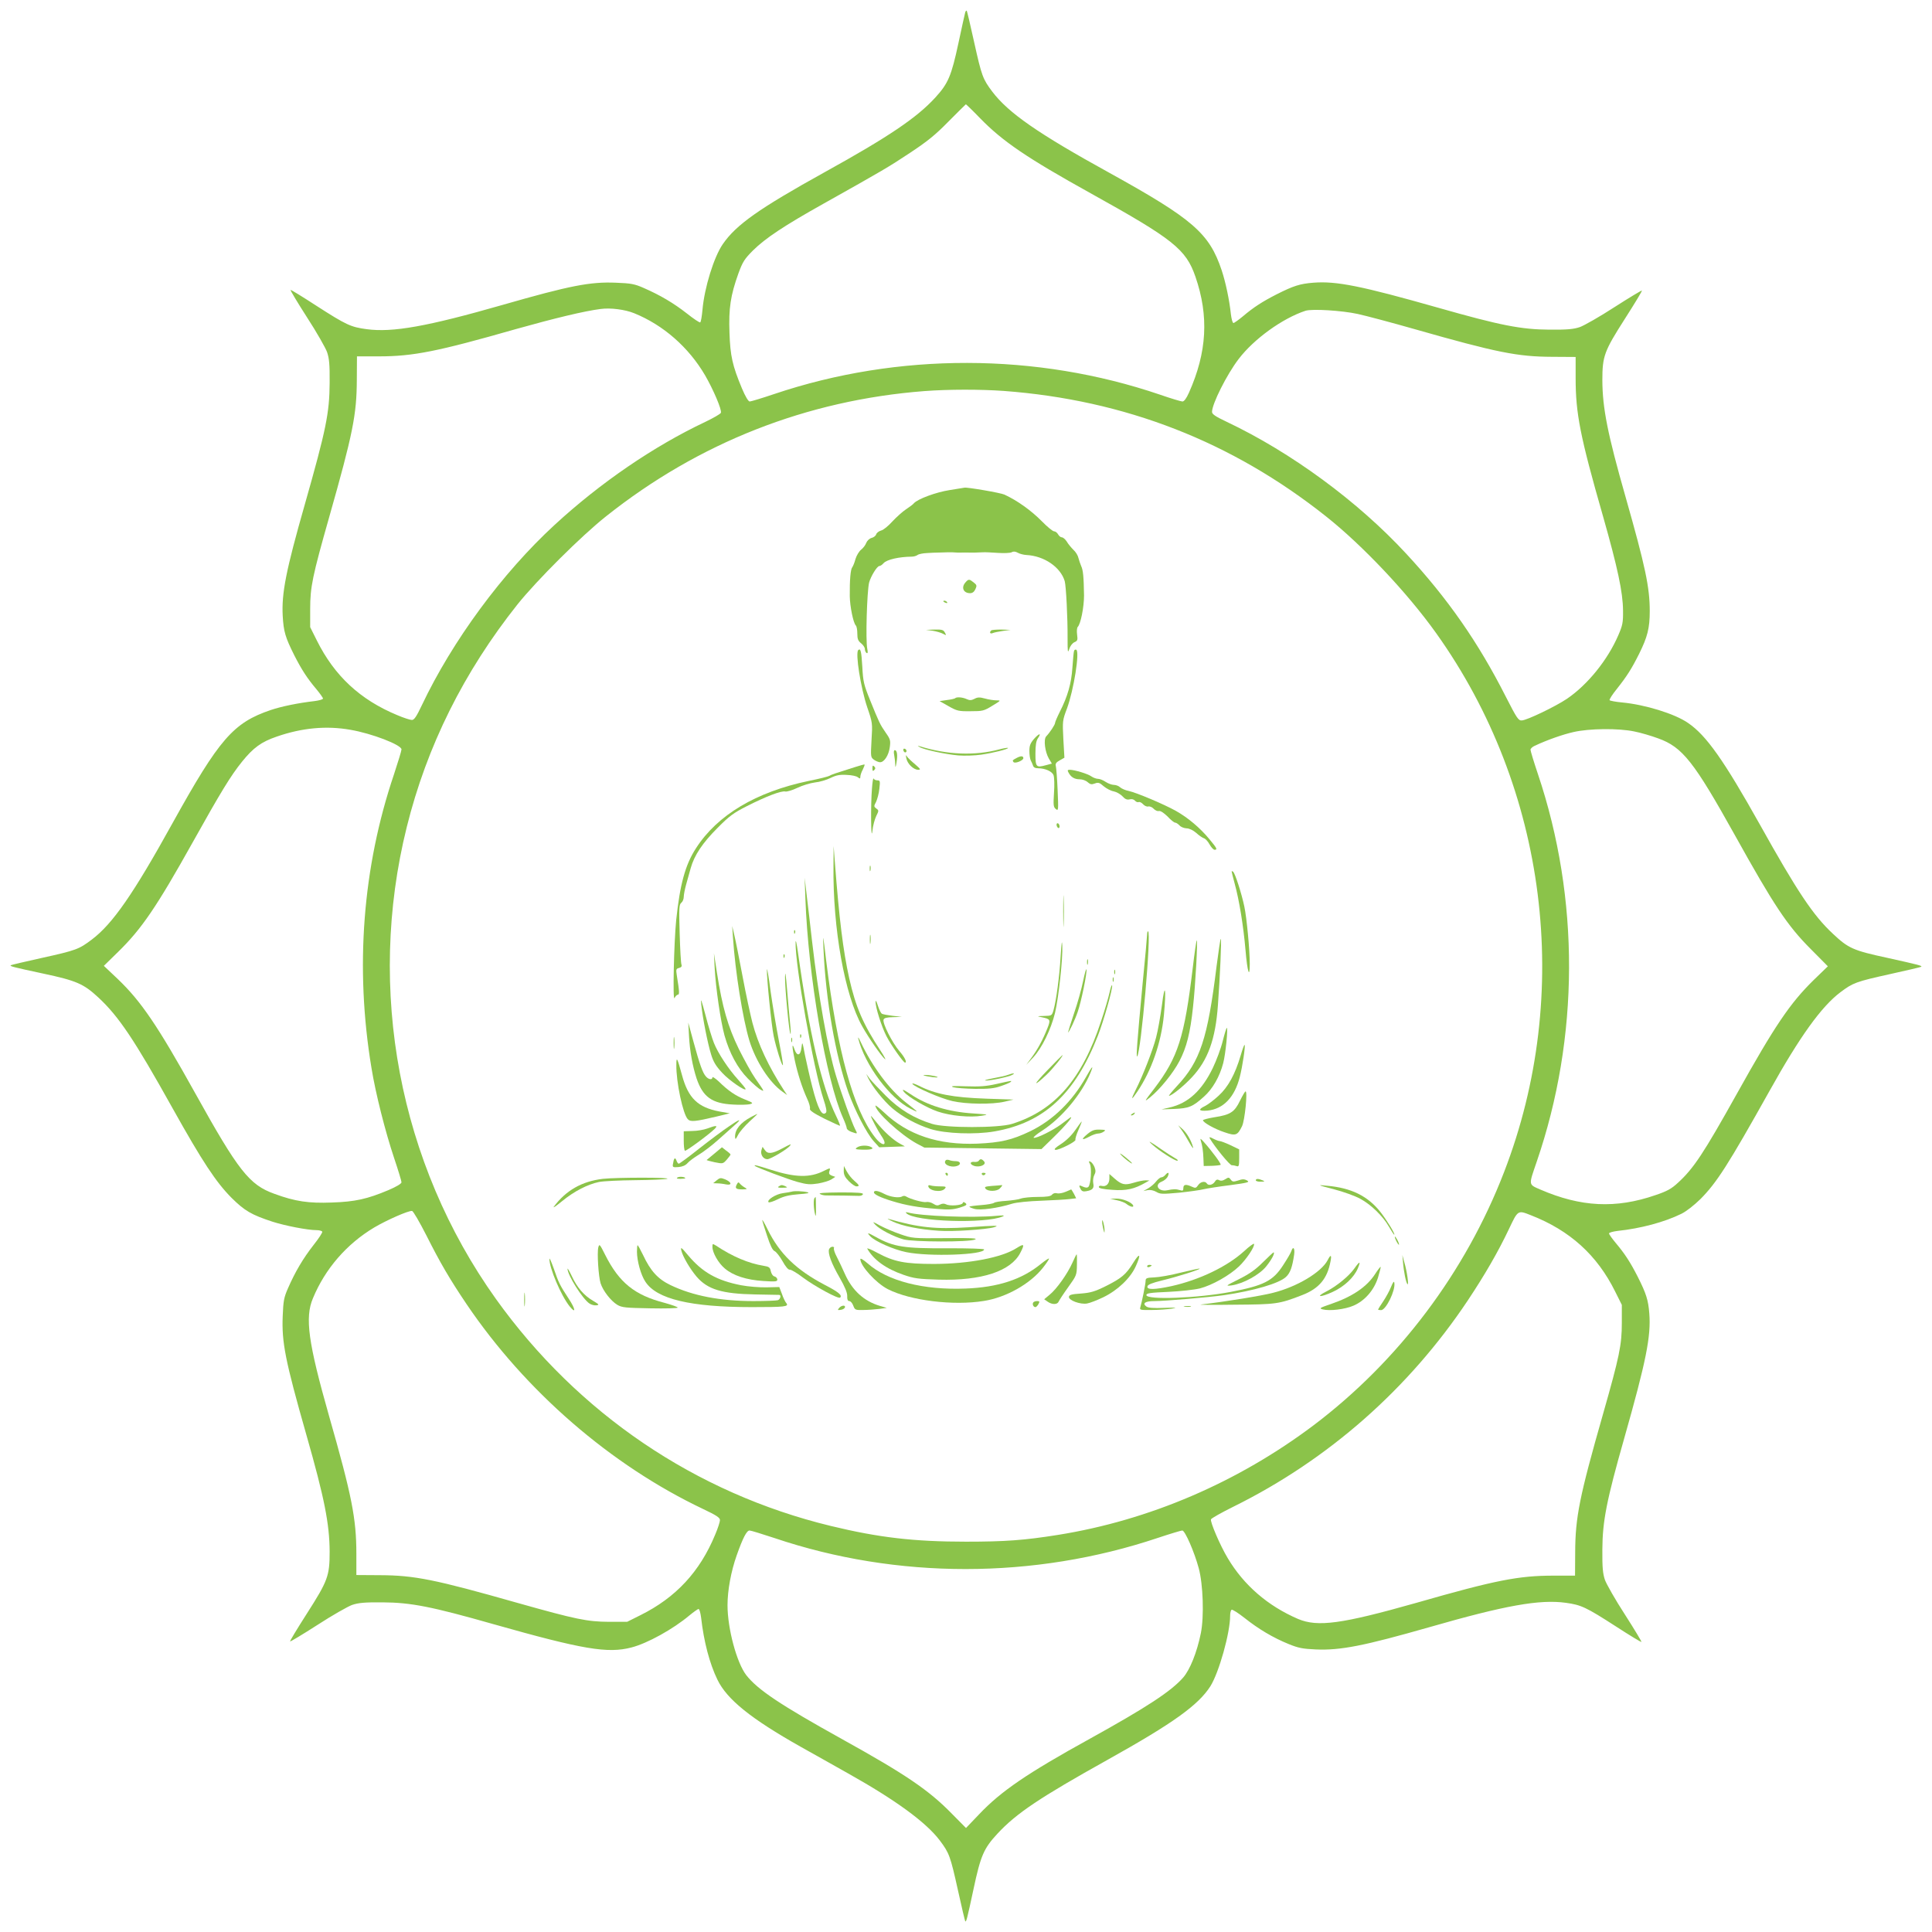 <?xml version="1.0" standalone="no"?>
<!DOCTYPE svg PUBLIC "-//W3C//DTD SVG 20010904//EN"
 "http://www.w3.org/TR/2001/REC-SVG-20010904/DTD/svg10.dtd">
<svg version="1.0" xmlns="http://www.w3.org/2000/svg"
 width="1280pt" height="1280pt" viewBox="0 0 1280 1280"
 preserveAspectRatio="xMidYMid meet">
<g transform="translate(0,1280) scale(0.1,-0.1)"
fill="#8bc34a" stroke="none">
<path d="M6395 12719 c-2 -8 -23 -99 -45 -204 -47 -219 -68 -268 -154 -362
-122 -133 -308 -259 -731 -493 -435 -241 -588 -349 -676 -477 -59 -85 -122
-288 -135 -436 -4 -43 -10 -80 -15 -83 -5 -2 -44 24 -88 59 -87 68 -176 121
-286 169 -61 27 -84 31 -185 35 -170 7 -304 -19 -750 -147 -499 -143 -729
-184 -900 -161 -106 14 -136 28 -335 156 -91 59 -167 106 -170 104 -2 -3 47
-85 110 -183 63 -97 122 -201 132 -229 14 -42 18 -81 17 -202 -1 -202 -24
-312 -164 -805 -125 -438 -155 -589 -147 -740 6 -105 17 -142 77 -262 48 -94
85 -152 147 -225 23 -28 43 -56 43 -61 0 -6 -26 -13 -57 -17 -105 -12 -218
-35 -289 -59 -248 -84 -341 -191 -649 -746 -262 -474 -399 -671 -537 -775 -85
-64 -102 -71 -333 -122 -110 -24 -201 -46 -204 -48 -6 -7 14 -12 214 -55 221
-47 269 -68 366 -158 135 -125 239 -280 491 -732 200 -358 289 -492 392 -596
87 -86 131 -112 271 -158 84 -27 234 -56 291 -56 18 0 35 -4 39 -10 3 -5 -23
-45 -58 -89 -68 -87 -121 -176 -169 -286 -27 -61 -31 -84 -35 -185 -7 -173 16
-292 157 -787 119 -417 153 -588 154 -773 0 -161 -12 -193 -150 -409 -64 -100
-115 -184 -112 -186 2 -2 84 47 182 110 97 63 201 122 229 132 42 14 82 18
202 17 187 -1 325 -28 736 -145 590 -167 755 -195 912 -154 106 27 277 122
384 212 28 23 56 43 61 43 6 0 13 -26 17 -57 18 -159 56 -304 108 -411 63
-131 222 -259 552 -445 83 -46 224 -126 315 -177 314 -176 515 -323 606 -443
63 -84 70 -102 121 -332 24 -110 46 -201 48 -204 7 -6 12 14 55 214 47 221 68
269 158 366 125 135 280 239 732 491 432 241 599 361 679 486 57 91 131 353
131 468 0 18 4 36 10 39 5 3 43 -21 85 -54 93 -74 189 -131 292 -173 66 -27
94 -32 181 -36 164 -7 319 24 750 147 504 145 733 186 906 162 102 -14 134
-29 331 -156 91 -59 168 -106 170 -103 2 2 -47 84 -110 182 -63 97 -122 201
-132 229 -14 42 -18 82 -17 202 1 187 28 325 145 736 145 511 178 675 166 828
-7 88 -20 130 -77 243 -48 94 -85 152 -147 225 -23 28 -43 56 -43 61 0 6 26
13 58 17 152 16 309 58 421 113 33 16 84 56 127 98 108 109 182 224 459 719
199 357 342 556 468 651 84 63 102 70 332 121 110 24 202 46 204 48 6 7 -13
12 -225 59 -227 49 -258 63 -361 160 -131 122 -236 280 -485 726 -236 421
-353 588 -474 670 -87 61 -286 122 -437 136 -43 4 -80 11 -83 15 -3 5 19 39
49 76 65 82 97 132 147 232 55 111 70 170 70 282 0 158 -29 295 -160 756 -119
417 -153 588 -154 773 0 161 12 193 150 409 64 100 115 184 112 186 -2 2 -84
-47 -182 -110 -97 -63 -201 -122 -229 -132 -42 -14 -82 -18 -202 -17 -187 1
-325 28 -736 145 -511 145 -675 178 -828 166 -88 -7 -130 -20 -243 -77 -94
-48 -152 -85 -225 -147 -28 -23 -56 -43 -61 -43 -6 0 -13 26 -17 58 -10 95
-35 213 -61 291 -82 246 -191 340 -744 646 -474 261 -669 397 -776 538 -63 84
-70 102 -121 332 -24 110 -46 201 -48 204 -3 2 -7 -2 -10 -10z m99 -703 c149
-153 311 -263 731 -496 549 -305 632 -371 695 -553 90 -261 77 -500 -43 -769
-17 -38 -32 -58 -43 -58 -9 0 -76 20 -148 45 -819 279 -1736 281 -2558 4 -80
-27 -153 -49 -161 -49 -9 0 -29 33 -52 88 -62 149 -77 213 -82 368 -6 161 7
247 59 392 28 76 39 95 97 153 82 81 207 164 466 309 394 221 432 243 575 338
115 76 168 119 255 208 61 61 112 112 114 113 2 0 45 -41 95 -93z m-2293
-1291 c193 -78 361 -225 470 -411 54 -93 113 -230 105 -249 -2 -7 -49 -34
-103 -60 -341 -161 -695 -403 -998 -682 -346 -318 -678 -769 -880 -1195 -36
-76 -51 -98 -66 -98 -11 0 -55 14 -97 32 -246 102 -416 260 -533 495 l-44 88
0 120 c0 146 15 218 126 609 157 553 182 679 183 908 l1 157 145 0 c227 0 388
32 909 181 253 71 455 120 561 133 65 9 162 -4 221 -28z m4794 -5 c55 -12 224
-57 375 -100 547 -156 684 -183 912 -184 l157 -1 0 -140 c0 -233 29 -384 181
-914 98 -345 132 -505 133 -626 1 -80 -3 -98 -31 -163 -71 -165 -204 -329
-341 -422 -76 -51 -263 -141 -298 -143 -23 -2 -33 13 -107 158 -182 359 -384
649 -658 945 -321 348 -764 673 -1190 875 -76 36 -98 51 -98 66 0 53 98 248
176 350 102 134 291 270 443 320 44 14 240 2 346 -21z m-2345 -510 c803 -60
1510 -335 2135 -831 241 -191 539 -506 730 -774 736 -1031 907 -2387 450
-3570 -256 -664 -699 -1252 -1261 -1677 -502 -378 -1088 -630 -1694 -727 -226
-36 -352 -45 -610 -45 -344 0 -577 27 -895 104 -897 217 -1677 746 -2220 1505
-641 898 -858 2049 -590 3126 133 536 378 1027 733 1474 127 159 425 456 587
584 615 489 1331 770 2110 830 159 12 370 12 525 1z m-4329 -2245 c142 -24
339 -100 339 -130 0 -9 -23 -84 -50 -166 -208 -615 -259 -1281 -149 -1944 27
-168 92 -424 150 -597 27 -80 49 -153 49 -161 0 -9 -33 -29 -87 -52 -140 -59
-221 -77 -374 -82 -154 -6 -244 7 -382 58 -165 59 -238 152 -523 665 -249 448
-359 610 -514 758 l-92 87 94 92 c156 152 256 299 495 727 187 335 252 441
326 533 75 93 128 132 231 167 167 58 329 73 487 45z m8506 -11 c42 -8 113
-29 159 -46 161 -58 236 -153 509 -643 257 -462 346 -597 502 -753 l113 -114
-94 -91 c-157 -154 -257 -302 -508 -752 -221 -396 -287 -496 -391 -591 -43
-40 -72 -56 -149 -82 -263 -91 -495 -79 -763 37 -80 35 -78 26 -24 184 283
824 286 1743 8 2569 -27 80 -49 153 -49 161 0 7 12 19 28 26 83 39 186 75 257
91 104 24 298 26 402 4z m-8002 -3339 c91 -181 154 -289 266 -455 391 -578
956 -1067 1566 -1357 89 -42 113 -58 113 -74 0 -11 -14 -55 -32 -97 -102 -246
-260 -416 -495 -533 l-88 -44 -120 0 c-145 1 -218 16 -605 125 -549 156 -684
183 -912 184 l-157 1 0 140 c0 234 -30 386 -181 914 -138 486 -161 651 -107
779 81 196 224 361 407 470 81 48 228 113 250 109 8 -1 50 -74 95 -162z m7317
134 c259 -101 439 -264 559 -506 l44 -88 0 -120 c0 -146 -16 -222 -125 -605
-156 -546 -183 -683 -184 -912 l-1 -157 -140 0 c-233 0 -384 -29 -914 -181
-491 -139 -651 -161 -781 -106 -200 86 -359 223 -466 403 -51 85 -117 240
-111 257 3 7 70 45 149 84 629 311 1162 781 1553 1367 113 170 201 322 272
472 60 127 59 126 145 92z m-5011 -2139 c812 -274 1719 -274 2540 1 81 27 154
49 162 49 18 0 80 -142 109 -250 29 -107 36 -320 14 -430 -26 -128 -72 -242
-117 -294 -81 -92 -240 -196 -619 -406 -415 -229 -588 -347 -733 -500 l-87
-91 -93 94 c-153 157 -308 262 -732 497 -405 225 -555 325 -631 422 -63 82
-124 308 -124 463 0 98 23 224 61 331 41 116 66 164 85 164 9 0 83 -23 165
-50z"/>
<path d="M6291 9553 c-90 -14 -211 -59 -236 -87 -5 -7 -29 -25 -52 -40 -23
-15 -64 -52 -91 -81 -27 -30 -60 -57 -75 -60 -14 -4 -29 -15 -32 -25 -3 -10
-17 -21 -31 -24 -14 -4 -29 -18 -35 -33 -5 -14 -20 -34 -34 -45 -13 -10 -30
-38 -37 -61 -6 -23 -16 -48 -22 -56 -11 -14 -17 -83 -16 -191 1 -67 23 -177
40 -194 6 -6 10 -30 10 -54 0 -35 5 -48 25 -64 14 -11 25 -28 25 -38 0 -10 5
-22 11 -26 8 -5 10 3 5 27 -12 57 -2 380 12 439 11 41 52 109 68 110 6 0 19 8
28 19 22 24 102 42 186 43 14 0 31 5 39 11 7 6 36 12 65 13 28 2 60 3 71 3 50
2 92 3 110 1 11 -1 31 -2 45 -1 14 0 36 1 50 0 24 -1 43 0 93 2 12 1 56 -1 97
-4 41 -3 83 -1 92 4 12 7 25 6 41 -3 12 -7 38 -14 57 -15 118 -6 226 -80 254
-173 9 -32 20 -244 19 -380 0 -91 1 -100 11 -70 6 20 21 39 34 45 21 9 23 15
18 51 -3 22 -1 45 4 50 20 20 42 132 42 209 -2 123 -6 168 -19 195 -6 14 -14
38 -18 53 -3 16 -18 41 -34 55 -15 15 -35 39 -44 55 -10 15 -24 27 -32 27 -8
0 -19 9 -25 20 -6 11 -18 20 -27 20 -8 0 -44 29 -79 65 -72 73 -163 138 -249
178 -25 12 -248 50 -265 46 -3 -1 -47 -8 -99 -16z"/>
<path d="M6397 8942 c-31 -34 -14 -72 30 -72 16 0 27 9 35 26 11 23 10 29 -11
45 -29 23 -34 24 -54 1z"/>
<path d="M6250 8816 c0 -2 7 -7 16 -10 8 -3 12 -2 9 4 -6 10 -25 14 -25 6z"/>
<path d="M6180 8621 c25 -4 55 -13 68 -20 22 -12 23 -11 12 8 -9 18 -19 21
-68 20 l-57 -2 45 -6z"/>
<path d="M6567 8623 c-14 -13 -7 -25 11 -17 9 4 40 10 67 14 l50 7 -61 2 c-33
0 -64 -2 -67 -6z"/>
<path d="M5686 8493 c-20 -20 16 -249 60 -380 35 -102 35 -105 28 -217 -6
-111 -6 -113 17 -130 13 -9 31 -16 40 -16 27 0 57 46 64 99 6 45 4 53 -27 97
-38 55 -43 66 -105 219 -40 99 -45 121 -50 218 -6 101 -11 125 -27 110z"/>
<path d="M7116 8488 c-3 -7 -7 -57 -11 -111 -7 -105 -31 -190 -84 -294 -17
-34 -31 -67 -31 -73 0 -11 -34 -63 -59 -89 -18 -20 -8 -102 18 -147 l20 -33
-41 -11 c-63 -17 -68 -12 -68 77 0 56 5 85 16 101 26 38 9 35 -25 -3 -25 -29
-31 -45 -31 -80 0 -25 4 -53 9 -63 5 -9 12 -25 15 -34 3 -12 15 -18 34 -18 47
0 93 -21 102 -46 5 -13 7 -66 3 -117 -5 -81 -4 -94 12 -107 17 -14 18 -9 12
125 -3 77 -9 149 -12 160 -4 15 2 24 25 37 l32 18 -7 122 c-6 120 -6 125 24
204 45 123 85 374 62 389 -6 3 -13 0 -15 -7z"/>
<path d="M6328 8174 c-3 -3 -28 -9 -55 -12 l-48 -7 60 -34 c55 -31 66 -34 145
-33 80 0 89 2 144 36 58 35 59 36 28 36 -17 0 -52 5 -76 12 -36 10 -50 9 -70
-2 -20 -10 -31 -11 -51 -2 -27 13 -68 16 -77 6z"/>
<path d="M6092 7851 c25 -17 174 -49 258 -56 41 -3 109 -1 150 5 78 11 185 38
178 45 -2 2 -28 -2 -58 -10 -160 -43 -345 -36 -527 21 -16 5 -16 4 -1 -5z"/>
<path d="M5986 7825 c4 -8 10 -12 15 -9 11 6 2 24 -11 24 -5 0 -7 -7 -4 -15z"/>
<path d="M5924 7799 c3 -17 7 -46 7 -63 1 -25 3 -23 9 14 8 49 3 80 -12 80 -6
0 -8 -13 -4 -31z"/>
<path d="M6005 7775 c7 -36 48 -75 78 -75 19 0 16 5 -20 36 -24 20 -48 43 -54
52 -8 13 -9 11 -4 -13z"/>
<path d="M6735 7778 c-28 -15 -28 -15 -21 -26 8 -14 66 9 66 25 0 16 -18 16
-45 1z"/>
<path d="M5665 7718 c-128 -40 -160 -51 -170 -58 -5 -4 -67 -20 -138 -34 -348
-73 -604 -225 -746 -446 -71 -109 -106 -239 -131 -475 -15 -149 -24 -547 -11
-517 6 12 16 22 22 22 11 0 11 18 -7 128 -6 39 -5 44 15 49 15 4 20 11 16 22
-4 9 -9 102 -12 206 -5 169 -4 192 11 204 9 7 16 25 16 39 0 14 7 49 15 79 8
29 22 79 31 111 24 86 78 167 179 268 76 77 106 99 193 143 126 64 230 104
255 97 10 -2 46 8 79 24 33 16 86 32 117 36 31 3 78 17 104 30 37 18 61 23
107 20 32 -1 66 -8 74 -16 13 -10 16 -10 16 4 0 9 7 31 16 47 8 17 14 32 12
34 -2 1 -30 -6 -63 -17z"/>
<path d="M5780 7710 c0 -19 3 -21 12 -12 9 9 9 15 0 24 -9 9 -12 7 -12 -12z"/>
<path d="M7079 7682 c16 -31 40 -45 74 -45 18 0 41 -8 53 -19 17 -15 26 -17
47 -9 23 9 32 6 59 -18 18 -15 48 -31 67 -34 19 -4 45 -19 58 -33 17 -19 30
-24 47 -20 15 4 28 0 36 -9 6 -7 17 -12 24 -9 7 3 20 -4 30 -15 9 -10 25 -17
34 -14 10 2 26 -5 35 -15 10 -11 26 -18 35 -15 11 2 32 -12 57 -36 21 -23 44
-41 50 -41 7 0 19 -8 29 -18 9 -11 30 -19 47 -20 18 0 43 -12 64 -30 18 -17
42 -33 52 -36 10 -3 27 -22 37 -41 11 -19 25 -35 33 -35 21 0 15 11 -35 71
-62 75 -142 142 -222 187 -79 44 -261 121 -313 132 -21 4 -46 15 -56 24 -9 9
-28 16 -42 16 -13 0 -37 9 -54 20 -16 11 -39 20 -50 20 -11 0 -31 7 -44 16
-23 17 -112 44 -144 44 -14 0 -16 -4 -8 -18z"/>
<path d="M5777 7576 c-9 -106 -7 -366 3 -281 3 33 15 77 25 98 18 36 18 38 1
50 -17 13 -17 16 -2 44 8 17 19 56 22 87 6 52 5 56 -14 56 -11 0 -22 6 -24 12
-3 7 -8 -23 -11 -66z"/>
<path d="M7000 7336 c0 -8 5 -18 10 -21 6 -3 10 1 10 9 0 8 -4 18 -10 21 -5 3
-10 -1 -10 -9z"/>
<path d="M5522 7065 c-5 -417 75 -860 190 -1064 43 -77 125 -195 150 -217 11
-11 -2 15 -29 56 -114 173 -164 288 -207 480 -40 181 -66 390 -95 770 l-8 105
-1 -130z"/>
<path d="M5762 7045 c0 -16 2 -22 5 -12 2 9 2 23 0 30 -3 6 -5 -1 -5 -18z"/>
<path d="M8160 7026 c0 -3 9 -39 20 -80 30 -109 58 -279 72 -443 12 -142 28
-192 28 -89 0 91 -20 305 -36 380 -18 86 -62 224 -75 231 -5 4 -9 4 -9 1z"/>
<path d="M5336 6845 c18 -506 136 -1196 249 -1451 14 -31 25 -62 25 -69 0 -7
14 -18 31 -24 42 -15 42 -15 24 19 -21 41 -91 235 -126 352 -56 185 -116 523
-159 893 -11 99 -27 234 -35 300 l-14 120 5 -140z"/>
<path d="M7044 6765 c0 -93 2 -133 3 -88 2 45 2 122 0 170 -1 48 -3 12 -3 -82z"/>
<path d="M4856 6590 c15 -228 65 -540 109 -685 42 -136 133 -277 218 -337 l32
-23 -20 30 c-103 158 -173 308 -210 449 -13 50 -43 188 -65 306 -22 118 -47
242 -55 275 l-14 60 5 -75z"/>
<path d="M5261 6624 c0 -11 3 -14 6 -6 3 7 2 16 -1 19 -3 4 -6 -2 -5 -13z"/>
<path d="M7600 6610 c0 -11 -13 -159 -30 -328 -36 -382 -44 -489 -36 -481 25
23 96 829 72 829 -3 0 -6 -9 -6 -20z"/>
<path d="M5456 6510 c15 -339 79 -702 164 -945 42 -119 122 -274 168 -325 l37
-41 85 3 85 3 -33 18 c-44 24 -107 81 -154 140 -21 27 -38 46 -38 43 0 -10 46
-97 69 -131 48 -69 8 -76 -44 -7 -142 184 -247 568 -321 1165 -22 185 -23 188
-18 77z"/>
<path d="M5763 6575 c0 -27 2 -38 4 -22 2 15 2 37 0 50 -2 12 -4 0 -4 -28z"/>
<path d="M5271 6558 c-4 -149 119 -842 185 -1041 18 -54 23 -82 16 -89 -26
-26 -53 25 -91 174 -16 62 -37 156 -48 208 -17 91 -18 93 -23 50 -6 -56 -30
-61 -47 -10 -17 49 -16 14 2 -72 19 -90 50 -186 82 -256 14 -29 22 -59 19 -67
-4 -11 22 -29 95 -66 56 -27 103 -49 104 -47 2 2 -9 30 -25 63 -96 196 -178
548 -254 1090 -8 55 -14 83 -15 63z"/>
<path d="M7027 6464 c-8 -136 -29 -291 -47 -356 -11 -37 -12 -38 -63 -39 -48
-1 -49 -2 -17 -8 59 -12 62 -16 40 -72 -30 -76 -65 -141 -105 -195 l-36 -49
46 49 c57 61 118 185 145 296 24 102 52 362 48 445 -2 42 -5 22 -11 -71z"/>
<path d="M8060 6398 c-59 -480 -109 -630 -262 -793 -33 -36 -57 -65 -53 -65
17 0 97 64 151 122 107 114 157 253 173 478 14 191 25 440 19 440 -3 0 -15
-82 -28 -182z"/>
<path d="M7902 6385 c-55 -457 -97 -589 -253 -795 -71 -92 -71 -94 -28 -59 65
53 152 160 193 239 47 89 72 187 90 358 16 142 32 442 25 442 -3 0 -15 -83
-27 -185z"/>
<path d="M4735 6385 c7 -130 39 -350 65 -445 33 -117 86 -216 155 -286 33 -33
71 -67 84 -73 27 -15 28 -16 -35 74 -24 34 -72 121 -109 195 -73 150 -109 276
-145 505 l-20 130 5 -100z"/>
<path d="M5191 6464 c0 -11 3 -14 6 -6 3 7 2 16 -1 19 -3 4 -6 -2 -5 -13z"/>
<path d="M7202 6425 c0 -16 2 -22 5 -12 2 9 2 23 0 30 -3 6 -5 -1 -5 -18z"/>
<path d="M5081 6376 c-2 -54 30 -370 45 -441 17 -81 54 -198 61 -192 2 3 -10
76 -27 163 -17 88 -42 236 -55 329 -12 94 -23 157 -24 141z"/>
<path d="M5201 6328 c-1 -72 27 -370 36 -378 3 -3 2 27 -2 65 -4 39 -13 140
-20 225 -9 106 -13 134 -14 88z"/>
<path d="M7176 6301 c-10 -51 -37 -148 -61 -217 -23 -68 -40 -124 -39 -124 7
0 47 85 64 136 23 65 63 259 58 281 -2 9 -11 -25 -22 -76z"/>
<path d="M7382 6360 c0 -14 2 -19 5 -12 2 6 2 18 0 25 -3 6 -5 1 -5 -13z"/>
<path d="M7372 6310 c0 -14 2 -19 5 -12 2 6 2 18 0 25 -3 6 -5 1 -5 -13z"/>
<path d="M7351 6224 c-7 -32 -32 -118 -56 -189 -125 -384 -306 -592 -590 -681
-88 -28 -442 -28 -530 0 -119 37 -214 94 -306 186 -47 47 -96 99 -108 115
l-22 30 14 -30 c27 -55 103 -150 158 -197 68 -58 164 -110 254 -138 98 -31
296 -38 423 -16 328 57 534 247 685 632 39 99 101 318 95 336 -2 6 -10 -15
-17 -48z"/>
<path d="M7698 6140 c-10 -74 -27 -171 -39 -215 -21 -82 -89 -256 -134 -344
-35 -70 -31 -75 11 -12 93 138 157 322 175 504 17 179 7 228 -13 67z"/>
<path d="M4646 6145 c9 -88 42 -256 65 -330 15 -50 32 -78 74 -123 47 -51 155
-125 155 -107 0 4 -22 31 -49 61 -64 70 -134 176 -161 244 -12 30 -38 114 -56
185 -28 105 -33 118 -28 70z"/>
<path d="M5801 6165 c-2 -36 39 -165 71 -228 28 -56 113 -177 124 -177 15 0
-2 36 -38 77 -47 55 -113 185 -104 208 4 11 22 15 63 16 l58 2 -61 7 c-33 4
-66 10 -72 14 -6 4 -18 28 -26 54 -8 26 -15 38 -15 27z"/>
<path d="M4565 5934 c5 -97 24 -200 50 -279 42 -123 102 -166 242 -173 45 -3
94 -1 109 2 27 7 25 9 -29 31 -63 25 -111 57 -174 119 -24 22 -43 35 -43 28 0
-18 -25 -15 -43 6 -21 23 -41 78 -83 232 l-34 125 5 -91z"/>
<path d="M8101 5903 c-12 -49 -42 -129 -66 -179 -72 -149 -164 -234 -285 -261
l-55 -13 85 3 c97 4 123 15 196 81 58 51 105 134 128 222 16 61 33 234 24 234
-3 0 -15 -39 -27 -87z"/>
<path d="M4463 5890 c0 -36 2 -50 4 -32 2 17 2 47 0 65 -2 17 -4 3 -4 -33z"/>
<path d="M5301 5934 c0 -11 3 -14 6 -6 3 7 2 16 -1 19 -3 4 -6 -2 -5 -13z"/>
<path d="M5686 5920 c44 -175 209 -397 347 -466 59 -30 57 -27 -34 44 -105 82
-219 234 -296 397 -13 28 -20 39 -17 25z"/>
<path d="M5242 5910 c0 -14 2 -19 5 -12 2 6 2 18 0 25 -3 6 -5 1 -5 -13z"/>
<path d="M8220 5808 c-37 -125 -83 -210 -147 -268 -31 -29 -72 -59 -90 -68
-48 -23 -41 -35 17 -30 105 10 180 89 214 223 18 70 38 206 32 212 -3 3 -14
-28 -26 -69z"/>
<path d="M6940 5710 c-95 -98 -100 -118 -7 -31 39 36 119 135 105 130 -2 -1
-46 -45 -98 -99z"/>
<path d="M4481 5745 c-2 -113 44 -328 76 -360 18 -19 48 -16 188 17 l90 22
-68 12 c-143 27 -207 88 -248 239 -32 118 -38 129 -38 70z"/>
<path d="M7196 5666 c-91 -162 -220 -288 -371 -361 -121 -58 -195 -75 -350
-82 -257 -10 -460 57 -617 206 -32 30 -58 50 -58 46 0 -40 167 -193 273 -251
l51 -27 388 -5 388 -5 81 79 c79 77 138 147 108 129 -7 -5 -34 -25 -59 -44
-52 -39 -164 -95 -181 -89 -7 2 19 24 57 48 128 83 261 242 319 383 23 56 11
45 -29 -27z"/>
<path d="M6679 5679 c-15 -6 -60 -16 -100 -23 -41 -8 -63 -14 -49 -15 33 -1
155 25 177 38 22 13 7 13 -28 0z"/>
<path d="M6145 5669 c51 -10 92 -10 50 1 -16 4 -43 8 -60 8 -25 0 -24 -2 10
-9z"/>
<path d="M6600 5618 c-66 -15 -111 -18 -200 -15 -86 3 -107 2 -85 -6 17 -5 82
-10 145 -11 89 -1 128 3 170 18 30 10 59 22 65 27 11 11 12 11 -95 -13z"/>
<path d="M6045 5619 c14 -21 188 -97 265 -114 92 -21 263 -23 345 -4 l60 14
-180 6 c-224 8 -338 30 -448 86 -27 13 -46 19 -42 12z"/>
<path d="M5990 5565 c28 -34 151 -105 222 -129 85 -29 216 -41 293 -28 47 8
45 8 -55 15 -167 10 -308 54 -416 127 -50 33 -63 38 -44 15z"/>
<path d="M8215 5507 c-36 -75 -64 -93 -169 -109 -42 -7 -76 -16 -76 -20 0 -14
75 -57 141 -79 76 -26 87 -23 118 40 18 37 38 232 23 230 -4 0 -20 -28 -37
-62z"/>
<path d="M7500 5420 c-9 -6 -10 -10 -3 -10 6 0 15 5 18 10 8 12 4 12 -15 0z"/>
<path d="M4975 5399 c-69 -37 -106 -82 -105 -131 1 -20 4 -18 20 13 10 20 44
59 75 88 31 28 55 51 53 51 -2 0 -21 -9 -43 -21z"/>
<path d="M4826 5335 c-36 -24 -123 -89 -193 -144 -70 -56 -132 -101 -136 -101
-4 0 -12 10 -16 23 -9 23 -17 14 -23 -28 -3 -18 2 -20 37 -17 26 2 47 11 60
26 11 13 45 38 75 56 30 18 88 62 129 99 41 36 90 80 110 98 51 45 33 41 -43
-12z"/>
<path d="M7124 5313 c-24 -35 -60 -70 -94 -92 -37 -24 -50 -36 -38 -39 21 -4
141 56 133 67 -2 5 6 34 20 65 14 31 23 56 22 56 -2 0 -21 -25 -43 -57z"/>
<path d="M4685 5323 c-22 -8 -66 -16 -97 -16 l-58 -2 0 -62 c0 -34 3 -64 8
-67 7 -4 156 105 197 145 24 24 8 24 -50 2z"/>
<path d="M7830 5311 c13 -18 36 -56 52 -85 16 -28 26 -40 22 -26 -12 44 -41
94 -70 120 l-28 25 24 -34z"/>
<path d="M7205 5287 c-45 -37 -39 -45 11 -18 21 12 48 21 59 21 12 0 29 6 38
13 15 10 11 12 -27 13 -36 1 -52 -5 -81 -29z"/>
<path d="M8015 5258 c34 -58 132 -178 146 -178 10 0 24 -3 33 -6 13 -5 16 3
16 52 l0 59 -58 28 c-32 15 -64 27 -71 27 -6 0 -26 7 -43 16 -22 12 -28 12
-23 2z"/>
<path d="M7955 5245 c11 -35 16 -69 18 -120 l2 -50 53 1 c29 1 56 4 59 7 5 6
-56 89 -112 152 -20 22 -25 25 -20 10z"/>
<path d="M7635 5216 c47 -42 147 -106 164 -106 9 1 3 8 -14 17 -16 9 -57 35
-90 58 -76 53 -98 65 -60 31z"/>
<path d="M5180 5190 c-66 -35 -94 -37 -113 -9 l-15 21 -7 -21 c-9 -29 11 -61
39 -61 22 0 139 70 151 91 8 12 8 12 -55 -21z"/>
<path d="M5677 5197 c-15 -10 -9 -13 43 -14 58 -1 77 8 44 21 -26 10 -69 7
-87 -7z"/>
<path d="M4734 5158 c-27 -22 -50 -41 -52 -43 -2 -2 21 -8 52 -15 55 -11 56
-11 81 17 13 15 25 31 25 34 0 3 -13 15 -29 26 l-28 22 -49 -41z"/>
<path d="M7425 5151 c21 -24 75 -66 75 -58 0 3 -21 22 -47 43 -27 21 -39 28
-28 15z"/>
<path d="M6267 5114 c-25 -25 28 -53 73 -39 30 9 25 32 -7 32 -16 0 -35 3 -44
7 -8 3 -18 3 -22 0z"/>
<path d="M6485 5110 c-4 -6 -16 -9 -28 -8 -32 4 -35 -15 -4 -26 37 -13 85 8
67 29 -15 18 -26 19 -35 5z"/>
<path d="M7221 5088 c13 -25 6 -135 -10 -151 -7 -7 -18 -7 -36 1 -27 13 -30
10 -15 -17 7 -13 17 -17 37 -13 42 7 53 20 46 53 -3 17 0 41 7 54 10 19 10 30
1 54 -7 16 -19 32 -27 35 -12 5 -12 2 -3 -16z"/>
<path d="M5001 5076 c11 -11 219 -89 284 -107 62 -17 83 -18 135 -10 34 6 74
18 88 27 l26 17 -23 8 c-17 7 -21 14 -16 29 8 24 7 24 -36 3 -92 -47 -190 -45
-352 7 -90 29 -115 35 -106 26z"/>
<path d="M5590 5042 c0 -26 9 -43 34 -68 19 -19 41 -34 50 -34 23 0 20 8 -14
37 -17 14 -39 42 -50 62 l-19 36 -1 -33z"/>
<path d="M6265 5020 c3 -5 8 -10 11 -10 2 0 4 5 4 10 0 6 -5 10 -11 10 -5 0
-7 -4 -4 -10z"/>
<path d="M6505 5020 c4 -6 11 -8 16 -5 14 9 11 15 -7 15 -8 0 -12 -5 -9 -10z"/>
<path d="M7720 5015 c-7 -8 -18 -15 -25 -15 -8 0 -23 -12 -35 -27 -12 -16 -36
-36 -53 -46 l-32 -18 28 6 c18 3 39 -1 57 -11 26 -16 40 -16 151 -6 67 7 140
17 163 23 22 5 102 18 176 27 119 16 132 20 112 31 -18 10 -31 10 -59 0 -32
-10 -38 -9 -49 6 -12 16 -15 16 -37 2 -16 -10 -28 -12 -40 -6 -12 7 -20 4 -29
-11 -14 -21 -43 -27 -53 -10 -11 17 -42 11 -57 -12 -14 -20 -18 -21 -42 -10
-39 18 -56 15 -56 -9 0 -18 -4 -20 -22 -14 -27 8 -42 8 -86 -1 -58 -11 -87 38
-34 58 15 6 33 21 39 34 12 27 2 32 -17 9z"/>
<path d="M7350 4992 c0 -35 -22 -56 -50 -49 -12 3 -20 0 -20 -7 0 -9 28 -15
90 -19 92 -7 145 5 220 48 l25 14 -26 1 c-14 0 -49 -7 -78 -16 -60 -18 -80
-13 -127 28 l-34 30 0 -30z"/>
<path d="M4489 4999 c-10 -6 -4 -9 19 -9 17 0 32 2 32 4 0 9 -39 13 -51 5z"/>
<path d="M3995 4990 c-139 -16 -246 -77 -326 -185 -7 -11 17 6 55 37 79 65
168 111 244 127 29 6 137 11 240 12 103 1 198 5 212 9 32 10 -332 10 -425 0z"/>
<path d="M4748 4980 l-23 -19 26 -1 c15 0 41 -3 59 -7 43 -8 37 16 -7 34 -28
11 -34 10 -55 -7z"/>
<path d="M8320 4980 c0 -5 15 -10 33 -9 27 0 29 2 12 9 -28 12 -45 12 -45 0z"/>
<path d="M4881 4952 c-13 -25 -5 -32 38 -32 32 1 34 2 16 12 -11 6 -25 17 -32
25 -10 13 -13 12 -22 -5z"/>
<path d="M5160 4940 c-11 -7 -4 -10 25 -9 31 0 36 2 20 9 -26 11 -28 11 -45 0z"/>
<path d="M6150 4943 c0 -32 86 -47 110 -18 11 13 6 15 -33 15 -25 0 -52 3 -61
6 -9 3 -16 2 -16 -3z"/>
<path d="M6572 4943 c-45 -4 -52 -6 -42 -19 16 -19 75 -18 94 2 17 17 20 25 9
22 -5 -1 -32 -3 -61 -5z"/>
<path d="M8837 4921 c62 -16 139 -44 173 -62 73 -39 152 -116 192 -186 17 -29
32 -53 35 -53 10 0 -50 98 -92 151 -83 105 -193 159 -352 173 -68 7 -68 6 44
-23z"/>
<path d="M7060 4904 c-19 -8 -44 -13 -56 -10 -13 4 -27 0 -34 -9 -9 -11 -34
-15 -96 -15 -45 0 -95 -5 -111 -11 -15 -6 -59 -12 -97 -15 -38 -2 -74 -8 -80
-13 -6 -5 -44 -12 -85 -15 -41 -3 -76 -8 -78 -10 -3 -3 12 -9 32 -15 40 -11
154 4 250 34 30 9 109 17 195 20 80 3 164 8 187 11 l43 5 -15 30 c-9 16 -17
29 -18 29 -1 -1 -18 -8 -37 -16z"/>
<path d="M5245 4905 c-5 -2 -31 -6 -58 -10 -47 -6 -109 -46 -95 -60 4 -4 32 5
62 20 40 20 77 28 138 33 58 4 75 8 58 13 -26 7 -88 10 -105 4z"/>
<path d="M5790 4900 c0 -13 43 -34 122 -58 88 -27 171 -42 293 -51 82 -7 110
-5 153 8 45 14 51 19 39 30 -12 9 -16 9 -19 0 -5 -15 -86 -21 -110 -8 -12 6
-25 6 -39 -1 -16 -9 -26 -8 -46 5 -14 9 -35 14 -46 11 -20 -4 -105 19 -134 37
-7 5 -18 5 -25 1 -20 -13 -78 -5 -119 16 -42 22 -69 26 -69 10z"/>
<path d="M5432 4890 c9 -6 27 -10 40 -10 64 0 196 -2 217 -3 13 -1 26 4 28 11
4 9 -30 12 -149 12 -104 -1 -148 -4 -136 -10z"/>
<path d="M5397 4863 c-9 -8 -7 -69 3 -108 5 -21 7 -8 6 43 0 39 -1 72 -2 72 0
0 -4 -3 -7 -7z"/>
<path d="M7400 4848 c25 -5 52 -16 60 -22 24 -20 52 -28 48 -14 -7 22 -71 48
-113 47 l-40 -1 45 -10z"/>
<path d="M6005 4762 c54 -56 525 -71 639 -21 15 7 3 8 -40 4 -163 -15 -504 -2
-589 22 -14 3 -17 2 -10 -5z"/>
<path d="M5917 4706 c58 -28 176 -52 303 -60 89 -7 314 8 365 23 42 13 18 13
-169 0 -218 -14 -332 -2 -531 56 -11 3 3 -6 32 -19z"/>
<path d="M5050 4717 c0 -5 14 -51 32 -104 21 -65 37 -97 50 -102 10 -4 34 -34
52 -66 21 -38 39 -59 49 -57 8 1 48 -22 88 -53 78 -58 234 -143 245 -132 16
15 -10 37 -103 85 -188 99 -298 206 -377 366 -19 39 -35 67 -36 63z"/>
<path d="M7302 4705 c0 -11 4 -33 8 -50 7 -27 8 -27 8 -5 0 14 -4 36 -8 50 -6
20 -8 21 -8 5z"/>
<path d="M5799 4686 c29 -31 121 -79 186 -97 64 -18 437 -19 475 -1 20 8 -23
11 -195 9 -216 -2 -222 -1 -300 26 -44 15 -104 41 -134 57 -51 28 -53 29 -32
6z"/>
<path d="M5765 4610 c31 -34 155 -89 240 -106 151 -31 515 -18 515 18 0 5 -99
8 -242 8 -288 -2 -358 9 -476 75 -54 30 -61 31 -37 5z"/>
<path d="M9241 4605 c0 -5 6 -21 14 -35 8 -14 14 -20 14 -15 0 6 -6 21 -14 35
-8 14 -14 21 -14 15z"/>
<path d="M8242 4510 c-113 -102 -294 -189 -481 -231 -112 -24 -164 -25 -159
-2 2 12 29 23 98 40 100 24 254 73 248 78 -2 2 -57 -10 -123 -26 -66 -17 -146
-31 -177 -32 -50 -2 -58 -5 -58 -22 0 -21 -25 -143 -35 -176 -6 -18 0 -19 77
-18 46 0 106 5 133 9 39 7 28 8 -51 5 -73 -3 -107 0 -119 9 -29 21 -8 36 53
36 71 0 362 25 460 39 199 29 366 78 412 121 28 26 42 65 54 148 6 43 -7 59
-19 22 -3 -10 -28 -53 -55 -94 -67 -103 -127 -133 -345 -175 -219 -42 -560
-55 -560 -21 0 12 26 16 145 21 82 4 173 14 210 23 81 21 196 86 259 146 48
46 106 132 99 149 -1 5 -32 -17 -66 -49z"/>
<path d="M3964 4536 c-9 -36 1 -192 15 -238 16 -50 68 -117 111 -143 31 -18
55 -20 218 -23 100 -2 182 0 182 5 0 4 -39 18 -86 31 -199 51 -302 134 -395
319 -35 70 -38 74 -45 49z"/>
<path d="M4720 4539 c0 -38 39 -107 82 -143 55 -47 143 -76 256 -83 78 -5 92
-4 92 9 0 9 -8 18 -18 21 -11 2 -21 17 -25 34 -5 26 -11 31 -49 37 -98 16
-204 60 -315 134 -22 13 -23 13 -23 -9z"/>
<path d="M4220 4507 c0 -60 26 -155 56 -199 75 -115 299 -168 705 -168 219 0
247 3 229 26 -7 7 -20 34 -29 60 l-18 47 -84 -2 c-46 -1 -122 5 -169 14 -160
31 -257 86 -351 198 -45 54 -51 58 -45 32 10 -41 57 -121 101 -173 73 -85 168
-114 390 -118 83 -2 153 -3 158 -3 14 -1 7 -29 -9 -35 -9 -3 -82 -6 -162 -6
-220 0 -402 35 -550 106 -83 40 -132 93 -182 200 -17 35 -33 64 -36 64 -2 0
-4 -19 -4 -43z"/>
<path d="M6735 4531 c-98 -63 -314 -104 -545 -105 -194 0 -266 14 -378 74 -40
22 -70 34 -66 27 42 -74 124 -133 240 -173 69 -24 99 -28 234 -32 283 -8 478
56 540 178 30 58 26 63 -25 31z"/>
<path d="M5493 4524 c-10 -26 15 -94 70 -189 35 -61 51 -100 50 -122 -1 -23 4
-33 14 -33 8 0 20 -13 26 -30 11 -29 14 -30 67 -29 30 0 78 4 105 7 l50 7 -45
13 c-107 32 -183 102 -232 211 -16 36 -40 87 -54 114 -14 26 -22 52 -19 57 3
6 -1 10 -10 10 -8 0 -18 -7 -22 -16z"/>
<path d="M8368 4438 c-50 -50 -90 -78 -160 -113 -88 -44 -91 -46 -48 -41 76
11 185 70 230 127 35 44 58 87 48 92 -1 1 -33 -28 -70 -65z"/>
<path d="M7105 4434 c-32 -72 -104 -174 -151 -212 l-36 -30 23 -16 c30 -21 65
-20 73 1 4 9 32 52 63 95 55 77 57 80 58 148 1 39 0 70 -2 70 -2 0 -14 -25
-28 -56z"/>
<path d="M7507 4432 c-47 -76 -77 -101 -183 -154 -71 -35 -99 -43 -162 -48
-61 -4 -77 -8 -80 -21 -4 -24 76 -53 120 -45 19 3 67 22 107 41 95 46 180 126
216 206 37 82 27 94 -18 21z"/>
<path d="M8796 4451 c-42 -80 -202 -176 -361 -216 -76 -20 -318 -59 -480 -78
-16 -2 85 -3 225 -1 275 2 294 4 448 64 111 43 166 109 187 223 9 44 1 48 -19
8z"/>
<path d="M9295 4440 c5 -64 20 -139 30 -148 10 -10 -3 84 -21 145 l-13 48 4
-45z"/>
<path d="M3640 4460 c-1 -60 77 -244 134 -315 44 -54 39 -17 -7 52 -59 90 -66
105 -98 198 -16 44 -28 73 -29 65z"/>
<path d="M5700 4458 c0 -45 104 -159 182 -199 149 -76 435 -111 637 -78 147
23 306 113 390 219 23 29 41 56 41 61 0 5 -24 -11 -54 -35 -127 -104 -286
-155 -499 -163 -279 -11 -518 50 -649 167 -28 24 -48 36 -48 28z"/>
<path d="M8973 4396 c-37 -52 -117 -117 -187 -153 -75 -38 -38 -40 44 -2 76
35 141 96 166 156 21 50 13 50 -23 -1z"/>
<path d="M7600 4410 c0 -5 7 -7 15 -4 8 4 15 8 15 10 0 2 -7 4 -15 4 -8 0 -15
-4 -15 -10z"/>
<path d="M9111 4360 c-55 -86 -152 -151 -292 -199 -76 -26 -81 -29 -56 -36 46
-12 148 0 205 25 74 32 136 103 162 187 11 37 19 68 17 70 -2 1 -18 -19 -36
-47z"/>
<path d="M3760 4394 c0 -42 100 -200 145 -230 13 -9 34 -14 47 -12 20 3 17 6
-23 30 -60 35 -105 87 -140 162 -16 34 -29 56 -29 50z"/>
<path d="M9216 4274 c-10 -26 -34 -69 -52 -96 -19 -28 -34 -52 -34 -54 0 -2 9
-4 20 -4 32 0 96 130 88 180 -2 15 -8 8 -22 -26z"/>
<path d="M3473 4190 c0 -41 2 -58 4 -37 2 20 2 54 0 75 -2 20 -4 3 -4 -38z"/>
<path d="M6845 4170 c-7 -12 2 -30 15 -30 5 0 14 9 20 20 9 17 8 20 -9 20 -11
0 -23 -4 -26 -10z"/>
<path d="M5559 4134 c-11 -14 -10 -15 11 -12 13 1 25 9 28 16 5 17 -23 15 -39
-4z"/>
<path d="M7848 4143 c12 -2 30 -2 40 0 9 3 -1 5 -23 4 -22 0 -30 -2 -17 -4z"/>
</g>
</svg>
